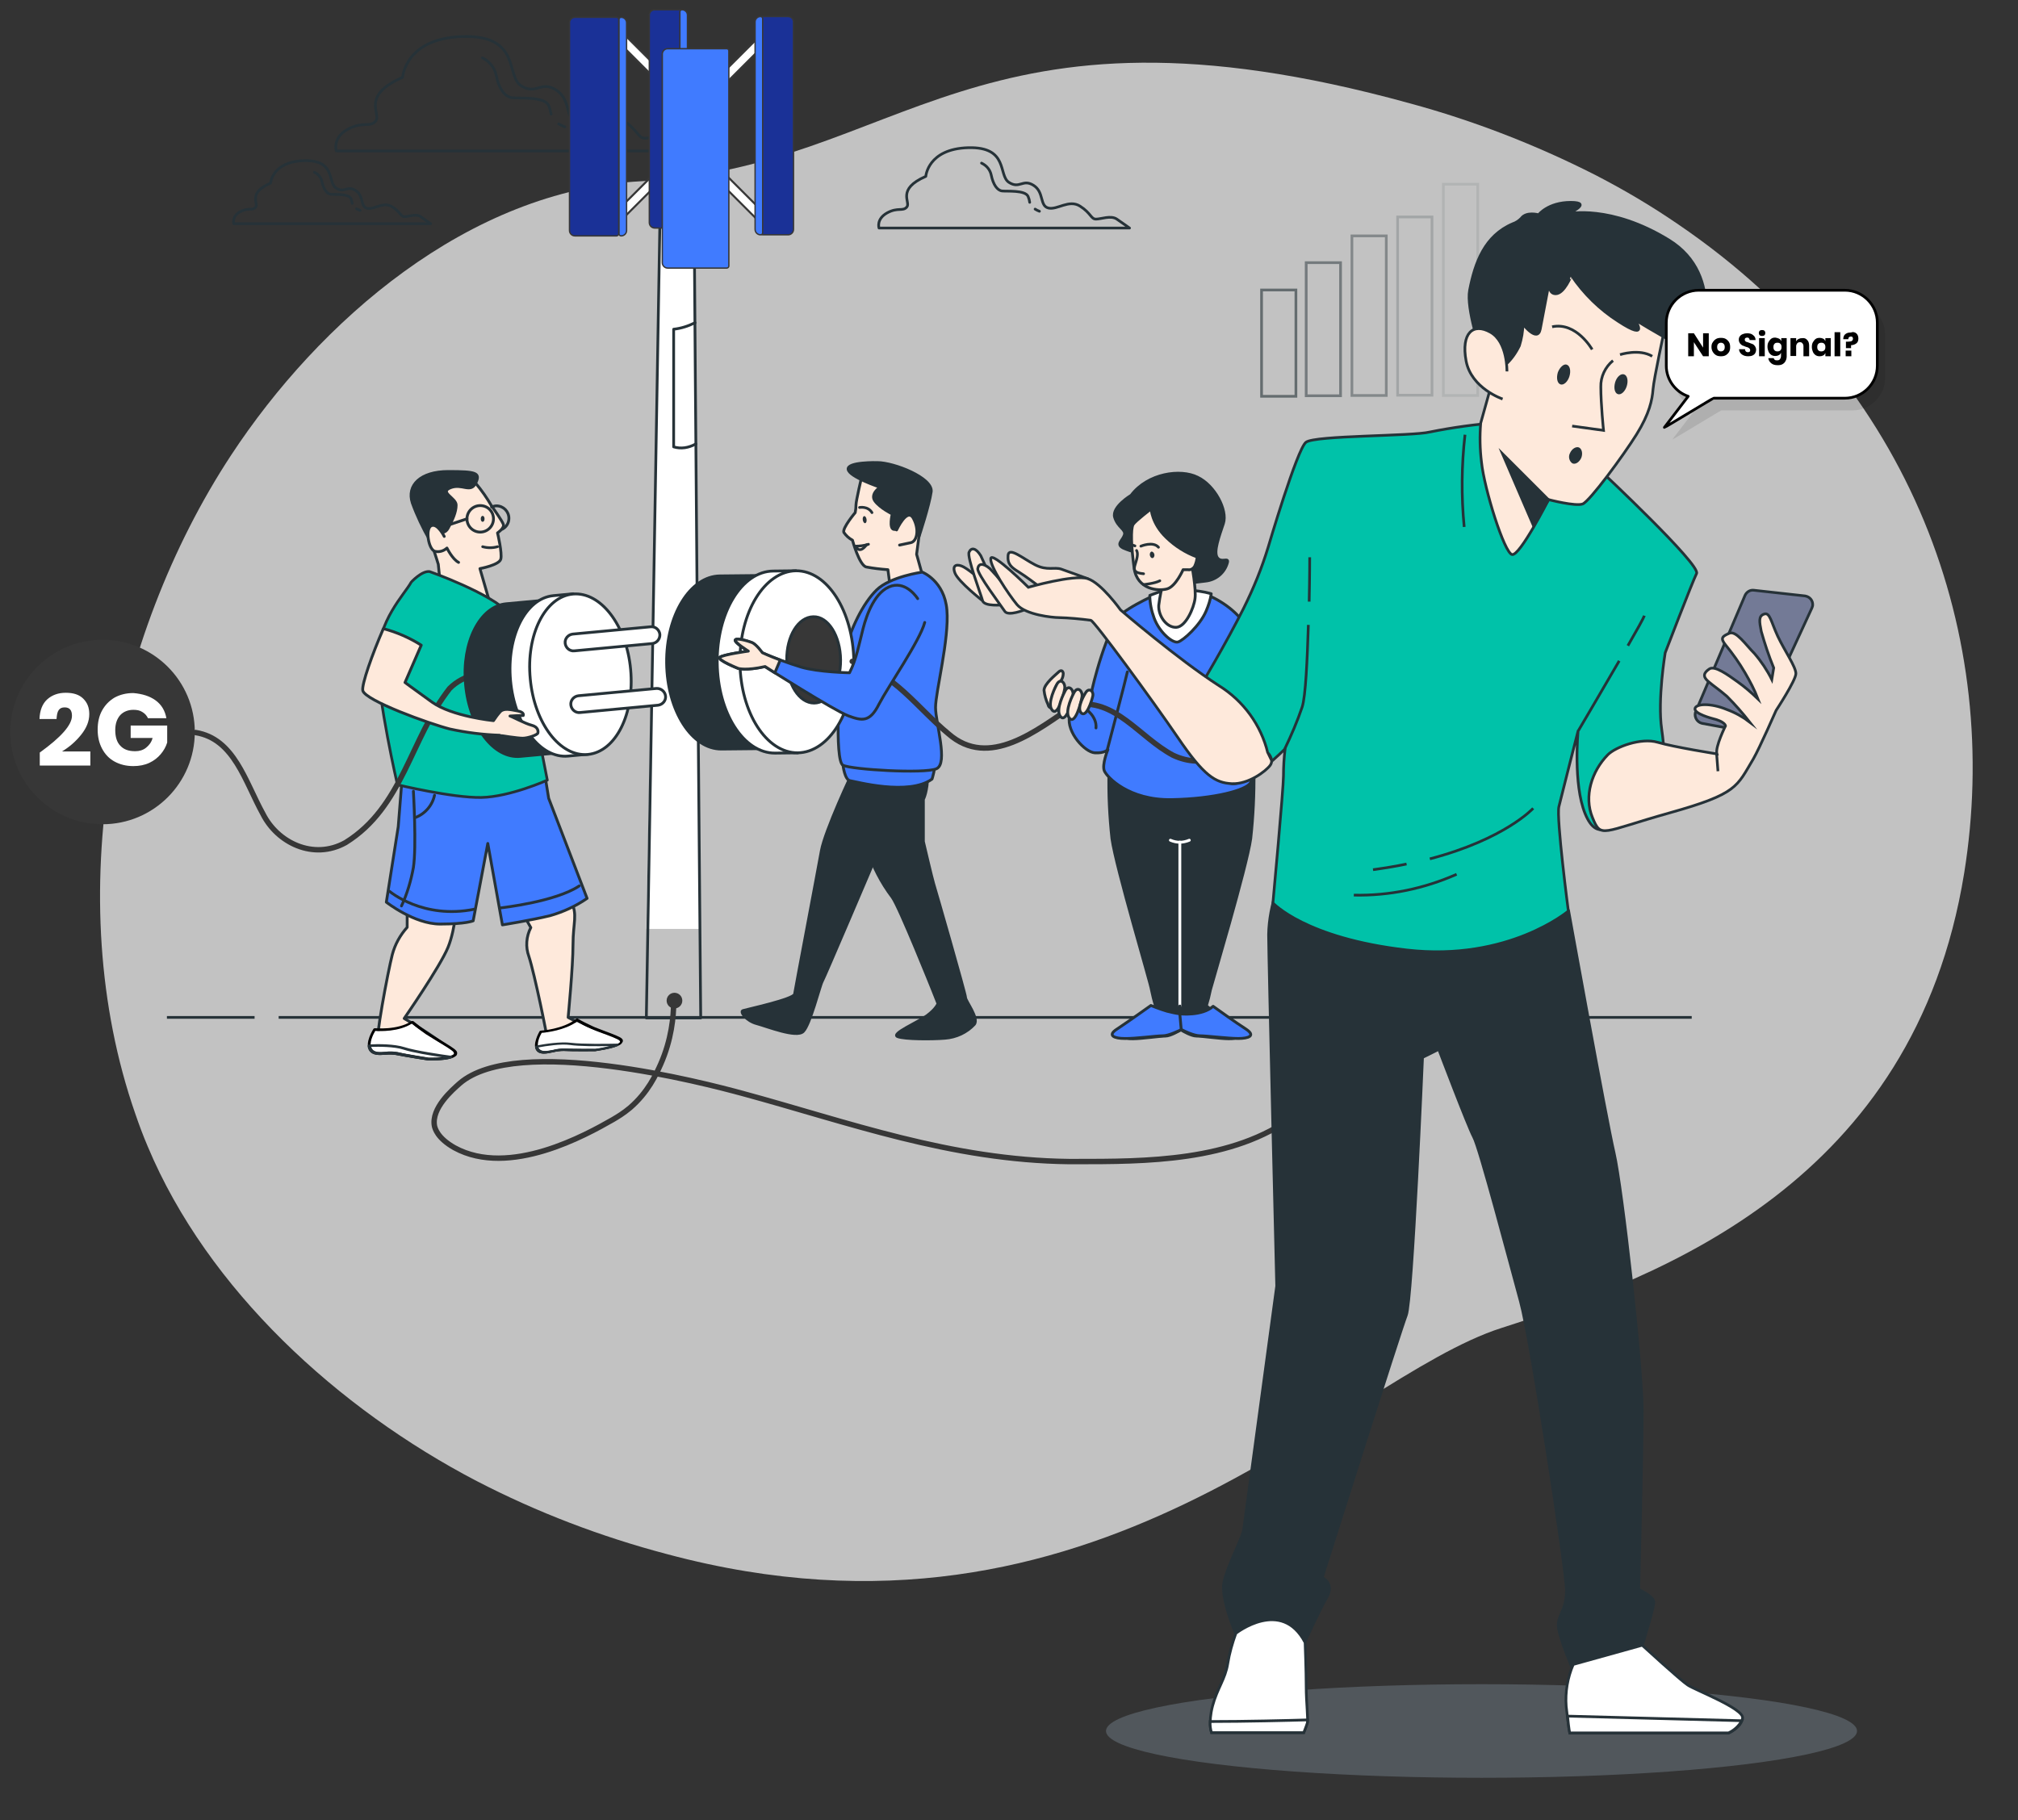<?xml version="1.0" encoding="utf-8"?>
<!-- Generator: Adobe Illustrator 27.7.0, SVG Export Plug-In . SVG Version: 6.00 Build 0)  -->
<svg version="1.1" id="Layer_1" xmlns="http://www.w3.org/2000/svg" xmlns:xlink="http://www.w3.org/1999/xlink" x="0px" y="0px"
	 width="745.9px" height="672.9px" viewBox="0 0 745.9 672.9" style="enable-background:new 0 0 745.9 672.9;" xml:space="preserve"
	>
<rect x="0" y="0" width="745.9" height="672.9" fill="#333333" stroke="none"/>
<style type="text/css">
	.st0{opacity:0.7;fill:#FFFFFF;enable-background:new    ;}
	.st1{fill:none;stroke:#263238;stroke-miterlimit:10;}
	.st2{opacity:0.25;fill:#ADC5DB;}
	.st3{fill:none;stroke:#263238;stroke-linecap:round;stroke-linejoin:round;}
	.st4{fill:none;}
	.st5{fill:#FFFFFF;}
	.st6{fill:none;stroke:#263238;stroke-width:1.021;stroke-linecap:round;stroke-linejoin:round;}
	.st7{fill:#263238;}
	.st8{fill:#FEE9DB;stroke:#263238;stroke-width:1.047;stroke-linecap:round;stroke-linejoin:round;}
	.st9{fill:#263238;stroke:#263238;stroke-width:1.047;stroke-linecap:round;stroke-linejoin:round;}
	.st10{fill:none;stroke:#263238;stroke-width:1.047;stroke-linecap:round;stroke-linejoin:round;}
	.st11{fill:#407BFF;stroke:#263238;stroke-width:1.047;stroke-linecap:round;stroke-linejoin:round;}
	.st12{fill:#00C2A9;stroke:#263238;stroke-linecap:round;stroke-linejoin:round;}
	.st13{fill:none;stroke:#373737;stroke-width:2;stroke-linecap:round;stroke-linejoin:round;}
	.st14{fill:#FFFFFF;stroke:#263238;stroke-width:1.047;stroke-linecap:round;stroke-linejoin:round;}
	.st15{fill:#373737;enable-background:new    ;}
	.st16{fill:#373737;stroke:#263238;stroke-width:1.047;stroke-linecap:round;stroke-linejoin:round;}
	.st17{fill:none;stroke:#FFFFFF;stroke-width:1.047;stroke-linecap:round;stroke-linejoin:round;}
	.st18{fill:#FEE9DB;stroke:#263238;stroke-linecap:round;stroke-linejoin:round;}
	.st19{fill:#FFFFFF;stroke:#373737;stroke-width:0.75;stroke-miterlimit:10;}
	.st20{fill:#1A3197;stroke:#373737;stroke-width:0.5;stroke-miterlimit:10;}
	.st21{fill:#407BFF;stroke:#373737;stroke-width:0.5;stroke-miterlimit:10;}
	.st22{fill:#373737;}
	.st23{opacity:0.1;}
	.st24{opacity:0.5;fill:none;stroke:#263238;stroke-miterlimit:10;}
	.st25{opacity:0.4;fill:none;stroke:#263238;stroke-miterlimit:10;}
	.st26{opacity:0.2;fill:none;stroke:#263238;stroke-miterlimit:10;}
	.st27{opacity:0.1;fill:none;stroke:#263238;stroke-miterlimit:10;}
	.st28{opacity:0.6;fill:none;stroke:#263238;stroke-miterlimit:10;}
	.st29{fill:#263238;stroke:#263238;stroke-miterlimit:10;}
	.st30{fill:#FFFFFF;stroke:#263238;stroke-miterlimit:10;}
	.st31{fill:#FEE9DB;stroke:#263238;stroke-miterlimit:10;}
	.st32{fill:#737A96;stroke:#263238;stroke-miterlimit:10;}
	.st33{fill:#FFFFFF;stroke:#000000;stroke-linecap:round;stroke-linejoin:round;stroke-miterlimit:10;}
</style>
<path id="XMLID_00000144329915692051064300000009649987572610654627_" class="st0" d="M85.4,168.3C117.8,119,173,70.3,237,67
	c96.6-5,122.5-73.4,284.1-28.8c23.6,6.4,46.5,15.3,68.4,26.4c10.7,5.5,21,11.6,30.9,18.4c87.3,59.5,119.6,153,105.6,239.8
	c-18.5,114.1-111.4,149-171,168.1s-149.4,126.3-308.5,83.6c-24.3-6.4-47.9-15.4-70.3-27C125,520.8,76.8,476.8,54.6,423.8
	c-1.7-4-3.2-8-4.6-12.1C22.2,331.8,41.2,235.6,85.4,168.3z"/>
<g id="freepik--Floor--inject-234">
	<line class="st1" x1="103" y1="376.1" x2="625.3" y2="376.1"/>
	<line class="st1" x1="61.7" y1="376.1" x2="94.1" y2="376.1"/>
</g>
<ellipse class="st2" cx="547.6" cy="639.9" rx="138.8" ry="17.3"/>
<g id="freepik--Clouds--inject-155">
	<path class="st3" d="M124.3,55.8h131.9c0,0-3.6-2.6-6.8-4.7s-8.4,0-11,0s-2.6-3.1-8.3-6.8c-5.7-3.7-12,2.1-16.7,1s-2.1-8.3-7.8-12
		s-7.3,2-13-1.6s0-18.7-21.4-18.2s-22.4,15.1-22.4,15.1c-15.6,6.8-7.8,13.5-9.9,16.1s-4.7,0-10.4,3.1S124.3,55.8,124.3,55.8z"/>
	<path class="st3" d="M208.8,46.9c-0.8-0.3-1.6-0.7-2.3-1.1"/>
	<path class="st3" d="M203.7,42.2c-0.2-1.1-0.5-2.2-0.9-3.2c-1.6-3.5-11.1-2.5-13.7-2.9s-4.8-3.5-5.7-8.3c-0.6-2.8-2.5-5.2-5.1-6.4"
		/>
	<path class="st3" d="M86.4,82.7h72.8c0,0-2.1-1.4-3.7-2.6s-4.6,0-6,0s-1.4-1.7-4.6-3.7s-6.6,1.2-9.2,0.6s-1.1-4.6-4.3-6.6
		s-4,1.2-7.2-0.9s0-10.4-11.8-10.1S100,67.7,100,67.7c-8.6,3.7-4.3,7.5-5.5,8.9s-2.6,0-5.8,1.7C85.6,80.1,86.4,82.7,86.4,82.7z"/>
	<path class="st3" d="M133.1,77.8c-0.4-0.2-0.9-0.4-1.3-0.6"/>
	<path class="st3" d="M130.2,75.2c-0.1-0.6-0.3-1.2-0.5-1.8c-0.9-1.9-6.1-1.4-7.5-1.6s-2.6-1.9-3.2-4.6c-0.3-1.6-1.4-2.9-2.8-3.5"/>
	<path class="st3" d="M324.9,84.3h92.6c0,0-2.5-1.8-4.7-3.3c-2.2-1.5-5.8,0-7.7,0c-1.9,0-1.8-2.2-5.9-4.8s-8.4,1.5-11.7,0.7
		s-1.5-5.9-5.5-8.4s-5.1,1.5-9.1-1.1s0-13.2-15-12.8c-15,0.4-15.7,10.6-15.7,10.6c-11,4.8-5.5,9.5-7,11.3c-1.5,1.8-3.3,0-7.3,2.2
		C323.8,81,324.9,84.3,324.9,84.3z"/>
	<path class="st3" d="M384.2,78.1c-0.6-0.2-1.1-0.5-1.6-0.8"/>
	<path class="st3" d="M380.6,74.8c-0.1-0.8-0.3-1.5-0.6-2.2c-1.1-2.4-7.8-1.8-9.6-2s-3.3-2.4-4-5.8c-0.4-2-1.7-3.6-3.6-4.5"/>
</g>
<g id="freepik--wind-turbine-1--inject-2">
	<polygon class="st4" points="250.7,85.6 252.8,79.7 250.7,85.2 	"/>
	<polygon class="st5" points="243.9,82.9 242.7,145.2 240.9,242 238.9,343.4 259,343.4 256.4,51.2 	"/>
	<path class="st4" d="M250.6,62.1c0,0,0.6-1.6,1.5-4c0,0-0.6,1.5-1.5,3.7V62.1z"/>
	<path class="st4" d="M252.2,58.2c1.8-4.6,3.4-9.5,5-14.7l-0.2-1.9l-0.1-1.2h-5.2h-0.9V62C251.6,59.7,252.2,58.2,252.2,58.2z"/>
	<path class="st5" d="M256.4,48V26.6l-11.2-2.1l-0.9,45.3c0,0-0.4,0.7-1.2,2c1.8-2.9,4.2-6.4,6-9.2C251.6,59.1,254.6,52.2,256.4,48z
		"/>
	<polygon class="st4" points="256.8,40.5 251.6,40.4 250.6,40.4 250.6,40.5 256.9,41.7 	"/>
	<path class="st4" d="M252.2,58.2c1.8-4.6,3.4-9.5,5-14.7l-0.2-1.9l-6.3-1.2v21.6C250.7,62.1,251.3,60.6,252.2,58.2z"/>
	<line class="st6" x1="244.8" y1="55.6" x2="245.4" y2="25.3"/>
	<path class="st6" d="M256.4,51.2c0.5,90.8,2.6,325.1,2.6,325.1h-20.1l5-293.4"/>
	<path class="st6" d="M256.9,119.3c-2.6,1.3-5.2,2.1-7.9,2.4v43.5c2.7,0.8,5.5,0.4,8.2-1.1"/>
	<path class="st7" d="M256.7,34.3c-0.6,1.4-1.2,2.9-1.7,4.1c-3.8-2.3-7.2-7.3-9.7-14.2l11.4,2.2L256.7,34.3z"/>
</g>
<path class="st8" d="M150.5,335.3v7.5c-2.6,2.9-4.5,6.3-5.5,10.1c-1.6,6.2-6.6,32.6-5.3,33.3c1.3,0.7,13.8,3.5,17.8,2.9
	c4.6-0.7,8.4-0.5,6.2-3s-14.3-9.6-14.3-9.6s13.3-19.2,16.2-26.3c2.9-7.1,3.4-18,3.4-18l-17.8-0.7L150.5,335.3z"/>
<path class="st8" d="M194.1,339.2l2.1,3.7c-1.7,3.3-2,7.2-0.7,10.7c2.1,6.4,6.9,29.9,6.9,31.3c0,1.4,3-0.9,5.3-0.9
	c2.3,0,8.8-0.4,9.8-0.4s6.9-0.3,3.5-1.8c-3.4-1.6-11-5.7-11-5.7s1.8-18.7,1.8-26.9s1.8-11-0.7-16c-2.5-5-18.3,2.3-18.3,2.3
	L194.1,339.2z"/>
<path class="st8" d="M181.8,187.2c-1.8-3.1-3.8-6-6.1-8.7c-3.1-3.5-13-3.3-17.3,1.3c-4.3,4.7-3,13-1.3,15.4
	c1.6,2.4,4.9,13.4,4.9,13.4l0.8,7.9l18.3,6.5l-3.7-12.8c0,0,7.1-1.3,7.7-3.5s-1.2-9.7-1.2-9.7s2.4-1.6,2.2-3
	C185.8,192.7,181.8,187.2,181.8,187.2z"/>
<path class="st9" d="M160.8,195.7c0,0,3.1,2.7,4.8-0.4s3-6,3-8.6s-6.4-4.7-2.1-6.4c4.3-1.7,7.4,2.1,9.3-1.7
	c1.9-3.8,0.2-4.3-10.1-4.3c-10.3,0-15.4,5.1-13.3,11.6c1.7,4.7,3.9,9.3,6.4,13.7L160.8,195.7z"/>
<path class="st10" d="M182.4,191.8c0,2.7-2.2,4.9-4.9,4.9s-4.9-2.2-4.9-4.9c0-2.7,2.2-4.9,4.9-4.9S182.4,189,182.4,191.8
	L182.4,191.8z"/>
<path class="st10" d="M181.7,187.4c0.6-0.2,1.2-0.4,1.8-0.4c2.6,0,4.6,2.1,4.6,4.6c0,1.7-0.9,3.2-2.4,4"/>
<line class="st10" x1="172.6" y1="191.8" x2="160.8" y2="195.7"/>
<path class="st8" d="M164.2,198.3c0,0-2.4-4.9-4.7-4c-2.4,0.9-1.2,8.7,1.2,9.5c1.6,0.4,3.3-0.1,4.5-1.2c0,0,2,4.1,4.3,5.3"/>
<path class="st11" d="M148.7,286.7l-1.5,18.9l-4.4,27.9c0,0,10.3,8.1,19.9,8.1s12.2-1.2,12.2-1.2l5.4-28.6l5.4,30.1
	c0,0,10.6-1.7,17.6-3.4c4.9-1.4,9.5-3.5,13.7-6.4l-14.2-37l-3.1-19.1c0,0-15.9,1.5-25.5,2c-9.6,0.5-22.3-2-22.3-2L148.7,286.7z"/>
<path class="st12" d="M158.8,211.3c0,0,22.5,7.9,29.5,15.5c3.8,4.2,8.2,33.3,9.7,40.4c1.6,7.1,4.3,21.2,4.3,21.2s-13.8,6.2-24.4,6.4
	c-10.6,0.2-31-4.7-31-4.7s-7.3-31.5-7.3-46.1s9.9-24.2,12.4-28.8C151.9,215.3,155.9,210.9,158.8,211.3z"/>
<path class="st10" d="M152.8,292.5c0,0,1.2,20.6,0,28.2c-0.9,4.9-2.3,9.7-4.4,14.2"/>
<path class="st10" d="M153.3,302.3c3.7-1.3,6.5-4.5,7.3-8.3"/>
<path class="st10" d="M144,329.5c0,0,12.3,10.5,31.4,6.6"/>
<path class="st10" d="M185.2,335.6c0,0,20.1-2.2,28.9-8.1"/>
<path class="st13" d="M187.6,248.4c-8.2-0.5-16.1,0.8-21.4,6.1c-14.6,18.6-17.2,43.8-38.5,57c-11.9,6.6-25.2,0-30.5-10.6
	c-6.6-11.9-10.6-27.8-24.9-30.1"/>
<path class="st9" d="M217.9,248.9c-1.1-11.6-6.6-21.1-13.3-24.9l-0.2-2.4l-17.3,1.6c-9.7,0.9-16.5,14.3-15,29.9
	c1.4,15.6,10.5,27.5,20.3,26.5l17.3-1.6l-0.2-2.4C215.2,270.8,218.9,260.5,217.9,248.9z"/>
<path class="st14" d="M225.7,248.2c-1.1-12.2-6.6-22.2-13.6-26.2l-0.2-2.5l-7.4,0.7c-10.2,1-17.3,15-15.8,31.4
	c1.5,16.4,11.1,28.9,21.3,27.9l7.4-0.7l-0.2-2.5C223.2,271.2,226.8,260.3,225.7,248.2z"/>
<path class="st14" d="M233.1,247.5c1.5,16.4-5.5,30.4-15.8,31.4c-10.3,1-19.8-11.6-21.3-27.9c-1.6-16.4,5.5-30.5,15.8-31.4
	C222,218.7,231.6,231.1,233.1,247.5z"/>
<path class="st14" d="M241.1,237.9l-28.8,2.7c-1.7,0.2-3.2-1.1-3.4-2.8c0,0,0,0,0,0l0,0c-0.2-1.7,1.1-3.2,2.8-3.4c0,0,0,0,0,0
	l28.8-2.7c1.7-0.2,3.2,1.1,3.4,2.8c0,0,0,0,0,0l0,0C244,236.2,242.8,237.7,241.1,237.9C241.1,237.9,241.1,237.9,241.1,237.9z"/>
<path class="st14" d="M243.2,260.7l-28.8,2.7c-1.7,0.2-3.2-1.1-3.4-2.8c0,0,0,0,0,0l0,0c-0.2-1.7,1.1-3.2,2.8-3.4c0,0,0,0,0,0
	l28.8-2.7c1.7-0.1,3.2,1.1,3.4,2.8l0,0C246.2,259,244.9,260.5,243.2,260.7C243.2,260.7,243.2,260.7,243.2,260.7z"/>
<path class="st8" d="M193.2,272.9c1.9,0,5.4-1.2,5.6-1.9c0.2-0.7,0.1-2.3-2.3-2.9c-2.4-0.6-7.4-3.3-8-3.4c1.6-0.1,3.3-0.2,4.9-0.2
	c0,0,0.6-1.2-2.1-1.7c-2.7-0.5-5.1-1.1-6.4,0.3c-0.9,1-1.8,2.2-2.5,3.3c0,0-15.3-1.5-22.8-6.9c-7.5-5.4-9.9-7.2-9.9-7.2l6-13.8
	c-4.3-2.7-9-4.8-14-6.1c-4.1,9.4-8.1,20.7-7.6,22.9c0.9,3.7,24.7,12.3,32.2,14.2c6,1.3,12.2,2.1,18.4,2.3
	C184.8,271.9,191.3,272.9,193.2,272.9z"/>
<ellipse class="st7" cx="178.4" cy="191.8" rx="0.7" ry="1.1"/>
<path class="st3" d="M183.9,202.1c-1.8,0.5-3.7,0.5-5.5,0"/>
<circle class="st15" cx="37.9" cy="270.6" r="34.1"/>
<g>
	<path class="st5" d="M26.6,264.6c0-2.1-0.9-3.1-2.7-3.1c-1,0-1.7,0.3-2.2,1s-0.7,1.8-0.8,3.3h-6.3c0.1-3.2,1.1-5.7,2.9-7.3
		s4.1-2.4,6.8-2.4c2.9,0,5,0.7,6.5,2.2c1.5,1.5,2.2,3.3,2.2,5.7c0,2.6-1,5.1-3,7.6c-2,2.5-4.3,4.5-7.1,6.2h10.5v5.2H14.7v-4.8
		C22.6,272.5,26.6,268,26.6,264.6z"/>
	<path class="st5" d="M57.5,258.9c2.2,1.6,3.5,3.8,4,6.6h-6.8c-0.5-1-1.1-1.7-2.1-2.3c-0.9-0.6-2-0.8-3.3-0.8c-2,0-3.7,0.7-4.9,2
		c-1.2,1.4-1.8,3.2-1.8,5.5c0,2.5,0.6,4.5,1.9,5.8c1.3,1.4,3.1,2,5.5,2c1.5,0,2.9-0.4,4-1.3s2-2,2.4-3.6h-8.1v-4.6h13.5v6.3
		c-0.5,1.6-1.3,3-2.4,4.3c-1.1,1.3-2.5,2.4-4.2,3.2c-1.7,0.8-3.7,1.2-5.9,1.2c-2.7,0-5-0.6-7-1.7c-2-1.1-3.5-2.7-4.6-4.8
		s-1.6-4.4-1.6-7c0-2.6,0.5-5,1.6-7c1.1-2,2.6-3.6,4.6-4.8c2-1.1,4.3-1.7,7-1.7C52.6,256.5,55.3,257.3,57.5,258.9z"/>
</g>
<g id="freepik--Characters--inject-61">
	<path class="st8" d="M318.6,175.8c0,0-2.2,9.3-2.2,10.8c0,1-0.1,1.9-0.3,2.9c0,0-4.8,5.7-4.2,7.3c0.8,1.2,1.9,2.2,3.2,2.9
		c0,0,2.5,9.3,5.1,9.9c2.6,0.5,5.3,0.8,8,1l1,7.7l12.8-1.9l-3.2-11.5l1.3-9.9c0,0,2.2-4.1,0-10.8c-2.2-6.7-7-7-10.2-7
		C326,176.8,322.3,176.4,318.6,175.8z"/>
	<path class="st9" d="M324.3,171c0,0-11.2-0.3-10.8,2.5s11.8,6.6,11.8,6.6s-3.8,2.5-1.9,5.1c1.9,2.6,6.4,4.8,6.4,4.8
		s-1.3,5.4,0.6,5.7s3.2-2.6,3.5-3.5s3.8-0.6,4.8,1.9c0.5,1.3,0.9,2.7,1,4.2c0,0,3.8-11.5,4.5-16.6C344.7,176.6,330.4,171,324.3,171z
		"/>
	<path class="st8" d="M331.4,195.9c0,0,3.9-8.5,6.2-4.3c2.3,4.2,1.3,8.5-0.9,9c-2.3,0.5-4.2,0.9-4.2,0.9"/>
	<path class="st9" d="M315.7,284.5c-0.6,0.7-10.8,22.7-12.1,30c-1.3,7.3-9.6,51-9.9,53c-0.3,1.9-17.9,5.7-19.1,6.1s1.3,3.8,5.1,4.8
		c3.8,1,14.7,5.4,17.2,2.9c2.6-2.6,6.1-16.9,7-18.5s18.9-43.9,18.9-43.9s9.2-20.3,11.1-22.2s-2.3-10.4-3.9-13
		S320.2,279.4,315.7,284.5z"/>
	<path class="st9" d="M313.8,284.8c0,0,4.5,21.4,6.7,29c2.1,6.4,5.2,12.5,9.3,17.9c2.6,3.5,15,34.5,15,34.5l1.9,4.8
		c0,0-0.6,1.9-4.1,4.5c-3.5,2.5-13.4,6.7-10.8,7.7c2.6,1,12.8,1,17.5,0.6c4.1-0.3,8-2.1,10.8-5.1c1.9-2.2-3.2-8.6-3.2-9.9
		c0-1.3-11.2-40.2-11.8-42.1c-0.6-1.9-3.8-15.6-3.8-15.6v-15.6c0,0,1.6-2.9,1.6-9.3s-4.8-7.7-4.8-7.7l-26.2,2.6L313.8,284.8z"/>
	<path class="st11" d="M311.6,282.9c0,0,0.6,5.4,2.6,5.7s21.7,5.7,30.3-0.6c0,0,1.6-4.8,0.6-6.1s-3.2-0.6-14.7-0.6
		S311.6,281.3,311.6,282.9z"/>
	<path class="st11" d="M340.9,211.5c0,0-11.8,1.6-16.9,6.6s-9.6,14.4-11.8,23c-2.2,8.6-3.8,40.2-0.6,41.8s30,3.2,34.5,1.3
		c4.5-1.9-0.3-16.9-0.3-22.7c0-5.7,5.1-25.2,4.2-36S340.9,211.5,340.9,211.5z"/>
	<path class="st9" d="M298.3,244.6c-0.1-13.1-5.5-24.3-12.6-29.2v-2.7l-19.6,0.2c-11,0.1-19.9,14.6-19.7,32.2s9.3,31.9,20.3,31.8
		l19.6-0.2v-2.7C293.3,269.1,298.4,257.8,298.3,244.6z"/>
	<path class="st14" d="M307.1,244.5c-0.1-13.8-5.5-25.6-12.9-30.7V211l-8.4,0.1c-11.6,0.1-20.9,15.3-20.7,33.9
		c0.2,18.6,9.8,33.5,21.4,33.4l8.4-0.1v-2.8C302.2,270.2,307.3,258.3,307.1,244.5z"/>
	<path class="st14" d="M315.6,244.4c0.2,18.6-9.1,33.7-20.7,33.9c-11.6,0.1-21.2-14.8-21.4-33.4s9.1-33.7,20.7-33.9
		C305.8,210.9,315.3,225.9,315.6,244.4z"/>
	<path class="st16" d="M310.7,243.9c0.1,8.8-4.3,16-9.8,16s-10-7-10.1-15.9c-0.1-8.9,4.3-15.9,9.8-16
		C306.1,227.8,310.6,235.1,310.7,243.9z"/>
	<path class="st9" d="M462.3,310c0.9-8.2,1.3-16.4,1.2-24.7c-3.6,2-24.9,2.7-26.8,2.8c-1.9,0.1-23.2-0.8-26.8-2.8
		c-0.2,8.2,0.2,16.5,1.1,24.7c1.5,10.8,14.4,53.8,14.6,55.9c0.4,2,0.9,4,1.5,5.9c0,0-7.3,6.2-10.6,8.7c-3.2,2.4-0.9,3.5,2.3,3.5
		c3.2,0,10-1,12-1c1.8,0,5-1.9,5.7-2.3c0.7,0.5,3.9,2.3,5.7,2.3c2.1,0,8.8,1,12,1c3.2,0,5.6-1,2.3-3.5c-3.2-2.4-10.6-8.7-10.6-8.7
		c0.6-1.9,1.1-3.9,1.5-5.9C447.9,363.8,460.8,320.7,462.3,310z"/>
	<path class="st11" d="M431.9,217.8c0,0-11.1,4.4-16.9,8.8c-5.7,4.4-11.5,28.2-11.5,29.2c-0.3,1.7-0.8,3.3-1.3,4.9
		c0,0-5.8-1.6-6.9,4.2s5.7,13.2,9.4,13.4c3.6,0.2,4.8-1.2,4.8-1.2s-2.3,5.6-1.3,7.9s9,10.9,24.9,10.6c15.9-0.3,27.5-3.5,29.1-6.2
		c1.7-2.8,1.9-8.6,1.9-8.6s5.9-1.9,8-6.5c2.1-4.6,1.7-9.5,0.6-14.3c-1.2-4.9-7.1-19-11.1-26.8c-4-7.9-12.5-12.3-16.5-13.7
		C441.1,218,434.6,217.8,431.9,217.8z"/>
	<path class="st14" d="M435.5,237.3c1.9-0.6,8-6,10.3-11.4c0.9-2.1,1.6-4.2,1.9-6.4l-0.3-0.1c-4.9-1.4-12.7-1.6-15.9-1.6
		c0,0-2.8,0.9-6.5,2.3c0,2.9,0.6,5.7,1.6,8.4C428.6,233.9,433.6,238,435.5,237.3z"/>
	<path class="st10" d="M452.5,248.1c0,0,5.6,29.6,11.9,32.7"/>
	<path class="st10" d="M409.3,277.1c0,0,6.9-26.2,7.4-28.7"/>
	<path class="st10" d="M466.5,261.5c0,0-3.8,0.9-3.8,3.6"/>
	<path class="st10" d="M401.2,262c0,0,4.3,2.8,3.9,7.1"/>
	<path class="st11" d="M429.9,382.9c2.1,0,5.9-1.9,6.8-2.3c0.9,0.5,4.6,2.3,6.8,2.3c2.4,0,10.4,1,14.2,1c3.8,0,6.6-1,2.8-3.5
		c-3.3-2.1-10.3-7.1-12.1-8.4c-4.1,3.7-12.2,2.8-12.2,2.8c-1.6-0.2-3.3-0.6-4.9-1c-2.4-0.7-5.9-2.1-5.9-2.1s-8.7,6.2-12.5,8.7
		c-3.8,2.4-1,3.5,2.8,3.5C419.5,384,427.4,382.9,429.9,382.9z"/>
	<line class="st17" x1="436.1" y1="371.9" x2="436.1" y2="311.3"/>
	<polyline class="st10" points="436.6,380.5 436.1,374.9 436.1,371.9 	"/>
	<path class="st17" d="M432.6,310.6c2.3,1,4.6,1,7,0"/>
	<path class="st9" d="M418.1,183.1c0,0-7.2,4.3-6.1,8.1s4.3,4.5,3.6,6.6s-3.2,3.4-0.4,4.8c1.6,0.7,3.3,1.3,5.1,1.6
		c0,0,2.7,9.2,7.2,10.8c4.6,1.6,12.5,0.5,18.1-0.2c3.9-0.4,7.1-3.1,8.1-6.9c0.5-2-2.3,0.4-3.8-1.8c-1.4-2.2,0.7-7.8,2.3-12.6
		c1.6-4.9-3.2-14.1-9.6-17.1C436.4,173.3,424.3,174.9,418.1,183.1z"/>
	<path class="st8" d="M430.2,214.5c-0.9,3-1.5,6.1-1.9,9.3c-0.2,4,3,8.3,6.5,8.1c3.5-0.2,6.5-7.2,6.9-10.6
		c0.5-3.4-1.2-12.7-1.2-12.7s-5.3,0.2-7.4,2.1C432,211.7,431,213,430.2,214.5z"/>
	<path class="st8" d="M425.5,188.1c0,0,0.2,5.4,5.6,10.6c3.3,3.2,7.1,5.6,11.4,7.2c-0.1,1.2-0.4,2.3-0.9,3.4
		c-0.5,0.9-1.5,1.5-2.5,1.3h-1.8c0,0-2.7,6.2-5.9,7.1s-11.1,0.3-12.2-7.7s-1.3-14.4-0.4-16.1C419.7,192.5,425.5,188.1,425.5,188.1z"
		/>
	<path class="st14" d="M482.3,258c0.8-1.7,1.3-3.5,1.5-5.3c0-2.4-4.5-5.9-5.3-6.7c-0.8-0.9-1.6-0.8-1.8,0.4c0,1.4,0.6,2.7,1.6,3.6
		c0.7,0.5,1.2,1.3,1.4,2.1c0.1,0.6-1.5,3.5-0.7,5.4C479.6,259.4,481.8,260,482.3,258z"/>
	<path class="st13" d="M315,244.5c15.4,4.1,24.2,17.4,35.5,26.7c15.1,13.3,32.8-1.3,46.6-10.6c15.1-2.7,23.9,11.9,36.5,18.6
		c11.3,5.3,21.4,0,30.2-8c7.6-8,15.1-18.6,26.5-17.2c1.9,0.2,3.5,0.9,4.8,1.8c0,0,2.8,1.9,4.5,6c27.9,68,3,118.2,3,118.2
		c-5.6,11.3-11.5,23.1-24.2,32.5c-22.8,17-55.1,16.9-81.1,16.9c-0.3,0-1.1,0-2.1,0c-43.9-0.5-81.7-14.6-120.8-25.2
		c-13.6-3.7-83.3-22-104.5-3.7c-2.7,2.4-10.6,9.2-9.3,15.8c0.2,0.8,1,4.4,7.4,8c20.3,11.1,48.7-4.8,58.5-10.4c1.7-1,3.9-2.3,6.4-4.4
		c6.6-5.7,9.6-12.3,11.3-16.1c4-9.1,4.8-17.6,4.8-23"/>
	<path class="st11" d="M339.2,221.3c0,0-3.9-6.3-9.6-4.7c-6.1,1.8-9.2,10.4-10.6,15.8c-1.4,5.4-2.4,11.2-5,16.3
		c0,0-11.5-0.2-17.9-2.1c-4.9-1.5-9.7-3.3-14.4-5.3c0,0-2.3-3.2-3.9-3.8s-5.8-1.8-6.1-0.9c-0.3,1,4.8,4.1,4.8,4.1s-9.5,1.3-10.5,2.3
		s6.8,4.1,6.8,4.1s2.9,0.9,9.9-0.7c0,0,25.7,16.3,30.8,18.2c5.1,1.9,8,2.5,11.4-4.3c3.5-6.7,15.1-23.4,16.9-30.2"/>
	<path class="st8" d="M288.4,244c-3.8-1.4-6.6-2.7-6.6-2.7s-2.3-3.2-3.9-3.8s-5.8-1.8-6.1-0.9s4.8,4.1,4.8,4.1s-9.5,1.3-10.5,2.3
		c-1,1,6.8,4.1,6.8,4.1s2.9,0.9,9.9-0.7l3.6,2.3L288.4,244z"/>
	<path class="st8" d="M387.4,260.5c-0.8-1.7-1.3-3.5-1.5-5.3c0-2.4,4.5-5.9,5.3-6.7s1.6-0.8,1.8,0.4c0,1.4-0.6,2.7-1.6,3.6
		c-0.7,0.5-1.2,1.3-1.4,2.1c-0.1,0.6,1.5,3.5,0.7,5.4C390,261.9,387.8,262.4,387.4,260.5z"/>
	<path class="st8" d="M390.5,253.2c0,0-3.7,6.8-1.6,9.3c2.1,2.5,4.2-5.5,4.6-7.7C394,252.5,391.9,250.3,390.5,253.2z"/>
	<path class="st8" d="M393.6,255.6c0,0-3.7,6.8-1.6,9.3c2.1,2.5,4.2-5.5,4.6-7.7S394.9,252.7,393.6,255.6z"/>
	<path class="st8" d="M396.9,256.2c0,0-3.7,6.8-1.6,9.3c2.1,2.5,4.2-5.5,4.6-7.7C400.4,255.6,398.3,253.3,396.9,256.2z"/>
	<path class="st8" d="M401.2,256.2c0,0-3.4,5.3-1.6,7.3c1.9,2,3.9-4.3,4.3-6.1C404.4,255.6,402.5,253.9,401.2,256.2z"/>
	<path class="st14" d="M479.8,253.4c0,0,3.7,6.8,1.6,9.3c-2.1,2.5-4.2-5.5-4.6-7.7C476.3,252.8,478.4,250.6,479.8,253.4z"/>
	<path class="st14" d="M476.8,255.8c0,0,3.7,6.8,1.6,9.3s-4.2-5.5-4.6-7.7C473.3,255.2,475.4,253,476.8,255.8z"/>
	<path class="st14" d="M473.4,256.5c0,0,3.7,6.8,1.6,9.3c-2.1,2.5-4.2-5.5-4.6-7.7C469.9,255.8,472,253.6,473.4,256.5z"/>
	<path class="st14" d="M469.1,256.5c0,0,3.4,5.4,1.6,7.3c-1.9,1.9-3.9-4.3-4.3-6.1C466,255.9,467.8,254.1,469.1,256.5z"/>
</g>
<g>
	<path class="st3" d="M419.5,201.8c0,0-2.2-1-2.6,0.2"/>
	<path class="st3" d="M421.7,201.9c0,0,4.5-1.9,6.5,0.4"/>
	<path class="st7" d="M426.7,205c0.1,0.7-0.3,1.3-0.7,1.3c-0.5,0.1-0.9-0.5-1-1.1c-0.1-0.7,0.3-1.3,0.7-1.3S426.6,204.4,426.7,205z"
		/>
	<path class="st18" d="M420.1,203.5c0.6,1,0.3,2.7-0.5,5.1c-0.8,2.4-0.1,3.2,3.1,3.5"/>
	<path class="st3" d="M422.7,216.1c0,0,4.1-0.4,6-1.4"/>
	<path class="st3" d="M317.7,187.6c0,0,3.1-0.6,4.6,1.9"/>
	<path class="st7" d="M318.9,192.2c0.1,0.7,0.5,1.3,0.9,1.2s0.6-0.7,0.5-1.4s-0.5-1.3-0.9-1.2S318.8,191.5,318.9,192.2z"/>
	<path class="st3" d="M316.2,201.9c1.6,0,3.2-0.2,4.8-0.7"/>
	<path class="st3" d="M320.3,201.4c0,0-1.3,1.8-2.4,1.8s-1.2-0.9-1.2-0.9"/>
</g>
<rect id="XMLID_00000166653853408469708900000007717852229675350940_" x="227" y="19.8" transform="matrix(0.707 0.707 -0.707 0.707 84.641 -161.362)" class="st19" width="20.3" height="3.5"/>
<rect id="XMLID_00000160154687839579658740000015146359097309840277_" x="227" y="69.8" transform="matrix(-0.707 0.707 -0.707 -0.707 455.31 -45.616)" class="st19" width="20.3" height="3.5"/>
<rect id="XMLID_00000018921913992464371460000016830486298155993766_" x="263.8" y="21" transform="matrix(-0.707 0.707 -0.707 -0.707 483.676 -154.91)" class="st19" width="20.3" height="3.5"/>
<rect id="XMLID_00000026861165030932256220000008986682095486682042_" x="263.8" y="71" transform="matrix(0.707 0.707 -0.707 0.707 131.649 -172.393)" class="st19" width="20.3" height="3.5"/>
<g>
	<path class="st20" d="M227.9,87.2h-15.4c-1.1,0-2-0.9-2-2V8.4c0-1.1,0.9-2,2-2h15.4c0.5,0,0.8,0.4,0.8,0.8v79.1
		C228.7,86.8,228.3,87.2,227.9,87.2z"/>
	<path class="st21" d="M229.6,87.2L229.6,87.2c1.1,0,2-0.9,2-2V8.4c0-1.1-0.9-2-2-2h0c-0.5,0-0.8,0.4-0.8,0.8v79.1
		C228.7,86.8,229.1,87.2,229.6,87.2z"/>
	<path class="st20" d="M251.4,84.3H242c-1.1,0-2-0.9-2-2V5.6c0-1.1,0.9-2,2-2h9.4c0.5,0,0.8,0.4,0.8,0.8v79.1
		C252.2,83.9,251.8,84.3,251.4,84.3z"/>
	<path class="st21" d="M252.1,84.3L252.1,84.3c1.1,0,2-0.9,2-2V5.6c0-1.1-0.9-2-2-2l0,0c-0.5,0-0.8,0.4-0.8,0.8v79.1
		C251.3,83.9,251.7,84.3,252.1,84.3z"/>
	<path class="st21" d="M246.8,99.1h21.8c0.5,0,0.8-0.4,0.8-0.8V18.8c0-0.5-0.4-0.8-0.8-0.8h-21.8c-1.1,0-2,0.9-2,2v77.1
		C244.8,98.2,245.7,99.1,246.8,99.1z"/>
	<path class="st20" d="M281.9,86.8h9.4c1.1,0,2-0.9,2-2V8.1c0-1.1-0.9-2-2-2h-9.4c-0.5,0-0.8,0.4-0.8,0.8V86
		C281.1,86.4,281.5,86.8,281.9,86.8z"/>
	<path class="st21" d="M281.1,86.8L281.1,86.8c-1.1,0-2-0.9-2-2V8.1c0-1.1,0.9-2,2-2l0,0c0.5,0,0.8,0.4,0.8,0.8V86
		C282,86.4,281.6,86.8,281.1,86.8z"/>
</g>
<circle class="st22" cx="249.3" cy="369.9" r="2.9"/>
<path class="st23" d="M684.8,151.7h-48.5l0,0c-0.3,0-17.9,10.8-18.2,10.8l8.8-11.5c-4.7-1.6-8.1-6.1-8.1-11.3v-15.9
	c0-6.6,5.4-12,12-12h54c6.6,0,12,5.4,12,12v15.9C696.8,146.3,691.4,151.7,684.8,151.7z"/>
<g id="freepik--Device--inject-639">
	<rect x="482.8" y="97.1" class="st24" width="12.7" height="49.2"/>
	<rect x="499.7" y="87.2" class="st25" width="12.7" height="59"/>
	<rect x="516.6" y="80.2" class="st26" width="12.7" height="65.9"/>
	<rect x="533.5" y="68.1" class="st27" width="12.7" height="78.1"/>
	<rect x="466.3" y="107.2" class="st28" width="12.7" height="39.3"/>
</g>
<g id="freepik--Character--inject-234">
	<path class="st29" d="M575.5,328.7c0,0-16.8,12.5-47.5,11.2c-19.1-1-38-4.6-56.1-10.8c-1.8,5.3-2.9,10.8-3,16.4
		c0,8.2,3,129.9,3,129.9s-11.8,87-12.2,90s-6,13.4-7.3,19.4s4.3,19,4.3,19s9.4-5.6,15.1-4.3c5.7,1.3,10.4,7.8,10.4,7.8
		s5.2-11.6,8.2-16.8c3-5.2-1.7-7.3-1.7-7.3s28.9-91.4,31.1-97c2.2-5.6,6-95.3,6-95.3l6-3c0,0,10.8,28.5,12.9,32.4
		c2.2,3.9,13.4,46.6,17.3,60.8S579,580.6,579,588s-3.4,9.1-3,13.4c0.4,4.3,5.6,16.4,5.6,16.4l25.4-9.5c0,0,4.3-13.8,4.3-16
		s-5.6-4.7-5.6-4.7s1.3-49.6,1.3-66s-7.4-82.4-10.4-95.4c-3-12.9-16.8-89.5-16.8-89.5L575.5,328.7z"/>
	<path class="st30" d="M581.5,615.3c-2.1,4.9-3,10.2-2.6,15.5c0.9,8.2,1.3,9.9,1.3,9.9h58.7c0,0,4.8-2.1,5.2-5.6
		c0.4-3.5-17.7-10.4-20.3-12.2c-2.6-1.7-16.8-14.7-16.8-14.7L581.5,615.3z"/>
	<path class="st30" d="M580.2,640.6h58.7c2-0.9,3.8-2.5,4.9-4.5l-64.4-1.7C579.9,639.5,580.2,640.6,580.2,640.6z"/>
	<path class="st30" d="M456.8,603.8c-1.3,3.6-2.4,7.4-3,11.2c-0.9,5.7-3.9,9.2-5.6,15.6c-1.7,6.5-0.4,9.9-0.4,9.9h34.1
		c0,0,0.9-2.3,1.3-3.5c0.4-1.2-0.4-7.7-0.4-13.4s-0.4-16.4-0.4-16.4C473.7,590.5,456.8,603.8,456.8,603.8z"/>
	<path class="st30" d="M447.8,640.5h34.1c0,0,0.9-2.2,1.3-3.5c0.1-0.4,0.1-0.8,0.1-1.2c-6.9,0.2-23,0.6-36,0.6
		C447.2,637.8,447.4,639.2,447.8,640.5z"/>
	<path class="st12" d="M554.2,156.2c-8.6,0.6-17.2,1.8-25.7,3.5c-6.4,1.6-42.6,1.2-45.8,3.8c-3.3,2.6-13.9,38.6-13.9,38.6
		c-2.4,7.9-5.5,15.5-9.2,22.9c-6.1,12.2-16.1,29.3-19,33.5c-2.9,4.2,8.3,30.6,14.8,31.2c6.4,0.6,19.6-12.9,19.6-12.9
		c-0.4,3.3-0.6,6.6-0.6,10c0,4.8-3.9,47-3.9,47s11.9,13.1,49.5,17.4s59.7-14.4,59.7-14.4s-4.5-34.4-3.5-38.6c1-4.2,7.1-28,7.1-28
		s-1.9,19.6,2.6,30.6c4.5,10.9,10,4.2,17.1,0.3c4.7-2.8,8.8-6.4,12.2-10.6c0.3-7,0-14-1-20.9c-1.6-11,1.3-28.3,1.3-28.3
		s10-26.1,11.6-29.3c1.6-3.2-35.1-37.6-35.1-37.6C585,163,556.3,156.2,554.2,156.2z"/>
	<path class="st1" d="M484.1,206c0,0,0,7.2-0.2,16.4"/>
	<path class="st1" d="M483.6,231c-0.4,12.8-1,26.5-2.3,30.4c-1.8,5.3-4,10.4-6.4,15.4"/>
	<path class="st1" d="M607.8,227.6c-0.3,0.9-2.8,5.4-6.1,11.1"/>
	<path class="st1" d="M598.5,244.3c-6.9,11.9-15.1,25.8-15.1,25.8"/>
	<path class="st1" d="M541.2,194.8c-1.1-11.3-1-22.8,0.3-34.1"/>
	<path class="st1" d="M507.5,321.5c4.4-0.6,8.6-1.3,12.4-2.1"/>
	<path class="st1" d="M528.5,317.5c27.8-7.3,38.2-18.7,38.2-18.7"/>
	<path class="st1" d="M500.4,330.9c13.1,0.3,26-2.4,38-7.7"/>
	<path class="st31" d="M604.3,105c-10.3-12-25.8-11.6-38.3-6.8c-12.5,4.8-10.3,16.5-10.3,18c0,1.6-3.9,24.1-3.9,24.1l-4.5,16.1
		c-0.4,4.8-0.3,9.7,0.3,14.5c1,9.7,8.4,33.5,11.3,34.1c2.9,0.6,13.5-20.3,13.5-20.3s10,2.6,12.6,1.6c2.6-1,15.1-18,19.9-25.7
		s5.8-12.8,6.1-16.7c0.3-3.9,4.2-21.9,4.2-21.9S614.6,117,604.3,105z"/>
	<path class="st29" d="M575,108.6c-3.2,0-2.2-5.2-2.2-5.2s-2.5,13.2-3.5,18.3s-6.4-1.9-6.4-1.9c0,2.7-0.5,5.4-1.3,8
		c-1.3,2.7-3,5.1-5.2,7.1l-9-4.8c0,0-5.5-16.1-4.2-22.8c2-10.3,5.6-20.2,16-24.6c1.2-0.4,2.2-1.1,3.1-2c1.9-2.6,6.4-1.3,6.4-1.3
		s3.5-4.6,11.9-4.6c8.4,0-1,4.2-1,4.2s15.7-3.5,37.2,9.7c21.5,13.2,11.9,40.6,9.4,41.7c-2.6,1,0,0-6.8-3.5
		c-6.8-3.5-15.1-8.7-15.1-8.7s5.8,8.4-6.1,0.6c-6.9-4.4-12.8-10.2-17.4-17C580.8,101.8,578.2,108.6,575,108.6z"/>
	<path class="st31" d="M555.4,147.5c0,0-11.6-3.9-13.5-14.1c-1.9-10.3,2.6-14.2,9-10.6s6.1,14.5,6.1,14.5"/>
	<polygon class="st29" points="566.6,193.8 555.4,167.8 572.4,184.8 	"/>
	<path class="st7" d="M583.6,165.4c1.1,0.5,1.5,2.2,0.9,3.8c-0.7,1.6-2.1,2.6-3.3,2.1c-1.2-0.8-1.6-2.5-0.9-3.8
		C581,165.9,582.5,165,583.6,165.4z"/>
	<path class="st7" d="M579.1,134.8c1.2,0.4,1.6,2.3,1,4.3c-0.6,2-2.1,3.4-3.3,3c-1.2-0.4-1.6-2.3-1-4.4
		C576.5,135.8,578,134.4,579.1,134.8z"/>
	<path class="st7" d="M600.3,138.4c1.2,0.4,1.6,2.3,1,4.3c-0.6,2-2.1,3.4-3.3,3c-1.2-0.4-1.6-2.3-1-4.4
		C597.6,139.3,599.1,138,600.3,138.4z"/>
	<path class="st1" d="M581.1,157.5l11.6,1.6c0,0-1-9.7-1-16.1c-0.1-3.7,1.6-7.3,4.5-9.7"/>
	<path class="st1" d="M573.7,120.8c9-1.9,14.8,8.4,14.8,8.4"/>
	<path class="st1" d="M610.7,131.7c-4.8-2.9-11.9-0.6-11.9-0.6"/>
	<path class="st31" d="M403.9,217.8l-19.3,1.6l-1.3-3.2c0,0-4.2-3.2-6.8-4.8c-2.6-1.6-4.2-2.8-3.9-6.1c0.3-3.3,5.5,1.2,10,3.5
		s7.1,0.7,9.7,1.6c2.6,0.9,9.7,3.5,9.7,3.5C403.5,214.8,403.9,217.8,403.9,217.8z"/>
	<path class="st31" d="M365.5,216.7c0,0-7-5.9-9.3-7.1c-2.2-1.2-4.5-1-3.2,2.3c1.3,3.2,10.2,10.2,10.2,10.2L365.5,216.7z"/>
	<path class="st31" d="M373,221.7c-1.1-3-5.5-4-5.5-4c-1.4-4.2-3.1-8.3-5-12.3c-1.8-2.9-3.5-3.1-4.3-1.3c-0.9,1.8,4.4,15.7,5,18
		c0.7,2.2,7.3,1.5,7.3,1.5S374.2,224.7,373,221.7z"/>
	<path class="st31" d="M380.7,222.8c-1.9-2.6-6.4-2.3-6.4-2.3c-2.6-3.6-5.3-7.1-8.4-10.3c-2.6-2.2-4.2-1.9-4.5,0
		c-0.3,1.9,8.7,13.8,10,15.8c1.3,1.9,7.4-0.6,7.4-0.6S382.6,225.4,380.7,222.8z"/>
	<path class="st31" d="M469.5,282.9c-1.6,2.2-8.1,7.1-14.2,6.8c-6.1-0.3-10.3-2.9-19.9-17c-9.6-14.1-30.9-43.1-32.2-43.4
		c-3.9-0.5-7.9-0.9-11.9-1c-2.2,0-12.2-1-15.4-4.8c-3.2-3.9-10-14.1-9.7-17s13.9,10.6,13.9,10.6s16.8-4.8,21.9-3.2
		c5.1,1.6,12.2,11.6,12.2,11.6s20.9,18,36.4,28c9,5.6,15.5,14.5,18,24.8C468.5,278.1,471.1,280.7,469.5,282.9z"/>
	<path class="st32" d="M670,223.9c0.2-1.8-1-3.3-2.8-3.6l-18.9-2.1c-1.4-0.2-2.7,0.6-3.3,1.9l-18.2,42.9c-0.1,0.2-0.1,0.4-0.2,0.6
		c-0.3,1.7,0.8,3.4,2.5,3.8l16.8,3.1c1.4,0.3,2.8-0.4,3.5-1.7l20.3-44C669.8,224.6,669.9,224.2,670,223.9z"/>
	<path class="st31" d="M648.1,280.5c-6.2,10.3-5.7,12.9-31,20c-25.3,7.1-25.3,9.6-28.5,1.7c-3.2-7.8-0.3-17.1,5.7-23.2
		c2.9-2.9,12.3-6.4,18.4-4.6c6.1,1.8,21.9,4.3,21.9,4.3c-0.7-2.6,3.2-10.4,3.2-10.4s-0.2-1.6-4.9-2.7c0,0-6.6-1.7-6.4-3.6
		c0.2-1.9,5.8-2.2,11.8,0.3c3,1.1,5.9,2.7,8.4,4.6c-2.6-3.3-5.4-6.5-8.4-9.5c-2.9-2.5-4.8-3.7-6.9-5.5c-2.1-1.8-1.7-3.2,0.4-4.6
		c2-1.4,6.9,2.2,10.4,4.7c2.7,1.9,5.2,4.1,7.6,6.4c-1.3-3.4-3-6.6-4.8-9.7c-2.1-3.6-4.5-7-7.2-10.3c-2.1-2.6-1.1-3.2,1.4-4.3
		c2.5-1.1,6.1,4.3,9.3,7.5c2.5,2.9,4.7,6.2,6.4,9.6l0.7-4.3c-1.8-4.4-3.3-8.9-4.6-13.5c-0.7-3.6-1.1-5.7,1.1-6.4
		c2.1-0.7,2.5,2.8,5,8.2c2.5,5.3,6.7,11.3,6.7,13.8s-7.3,13.6-7.3,13.6S650.4,276.5,648.1,280.5z"/>
	<line class="st1" x1="635" y1="285.1" x2="634.5" y2="278.6"/>
</g>
<path class="st33" d="M681.9,147.2h-48.5l0,0c-0.3,0-17.9,10.8-18.2,10.8l8.8-11.5c-4.7-1.6-8.1-6.1-8.1-11.3v-15.9
	c0-6.6,5.4-12,12-12h54c6.6,0,12,5.4,12,12v15.9C693.9,141.8,688.5,147.2,681.9,147.2z"/>
<g>
	<path d="M631.6,131.7h-2.1l-3.4-5.2v5.2H624v-8.5h2.1l3.4,5.3v-5.3h2.1V131.7z"/>
	<path d="M637.9,125.3c0.5,0.3,0.9,0.7,1.2,1.2s0.4,1.1,0.4,1.8c0,0.7-0.1,1.3-0.4,1.8s-0.7,0.9-1.2,1.2s-1.1,0.4-1.8,0.4
		s-1.3-0.1-1.8-0.4c-0.5-0.3-0.9-0.7-1.2-1.2c-0.3-0.5-0.5-1.1-0.5-1.8c0-0.7,0.1-1.3,0.5-1.8c0.3-0.5,0.7-0.9,1.2-1.2
		c0.5-0.3,1.1-0.4,1.8-0.4S637.4,125,637.9,125.3z M635.1,127.1c-0.3,0.3-0.4,0.7-0.4,1.2c0,0.5,0.1,0.9,0.4,1.2
		c0.3,0.3,0.6,0.4,1,0.4c0.4,0,0.7-0.1,1-0.4c0.3-0.3,0.4-0.7,0.4-1.2c0-0.5-0.1-0.9-0.4-1.2c-0.3-0.3-0.6-0.4-1-0.4
		C635.7,126.7,635.4,126.8,635.1,127.1z"/>
	<path d="M648.8,130.5c-0.2,0.4-0.6,0.7-1,0.9s-1,0.3-1.6,0.3c-1,0-1.7-0.2-2.4-0.7c-0.6-0.5-1-1.1-1-1.9h2.2c0,0.3,0.1,0.6,0.3,0.8
		s0.4,0.3,0.8,0.3c0.3,0,0.5-0.1,0.6-0.2c0.2-0.1,0.2-0.3,0.2-0.6c0-0.2-0.1-0.4-0.2-0.5c-0.1-0.1-0.3-0.3-0.5-0.4s-0.5-0.2-0.9-0.3
		c-0.5-0.2-1-0.4-1.3-0.5c-0.3-0.2-0.6-0.4-0.9-0.8c-0.2-0.3-0.4-0.8-0.4-1.3c0-0.5,0.1-0.9,0.4-1.3c0.3-0.4,0.6-0.6,1.1-0.8
		c0.5-0.2,1-0.3,1.6-0.3c0.9,0,1.7,0.2,2.2,0.7c0.6,0.4,0.9,1.1,0.9,1.8h-2.2c0-0.3-0.1-0.5-0.3-0.7c-0.2-0.2-0.4-0.2-0.7-0.2
		c-0.2,0-0.4,0.1-0.6,0.2c-0.1,0.1-0.2,0.3-0.2,0.6c0,0.2,0.1,0.4,0.2,0.5c0.1,0.1,0.3,0.3,0.5,0.3s0.5,0.2,0.9,0.3
		c0.5,0.2,1,0.4,1.3,0.5s0.6,0.4,0.9,0.8c0.2,0.3,0.4,0.8,0.4,1.3C649.1,129.7,649,130.1,648.8,130.5z"/>
	<path d="M650.4,122.3c0.2-0.2,0.5-0.3,0.9-0.3c0.4,0,0.7,0.1,0.9,0.3s0.3,0.5,0.3,0.8c0,0.3-0.1,0.6-0.3,0.8s-0.5,0.3-0.9,0.3
		c-0.4,0-0.7-0.1-0.9-0.3c-0.2-0.2-0.3-0.5-0.3-0.8C650.1,122.8,650.2,122.5,650.4,122.3z M652.3,125v6.7h-2.1V125H652.3z"/>
	<path d="M657.6,125.2c0.4,0.2,0.6,0.5,0.8,0.9V125h2v6.7c0,0.6-0.1,1.2-0.4,1.7c-0.2,0.5-0.6,0.9-1.1,1.2c-0.5,0.3-1.1,0.4-1.8,0.4
		c-1,0-1.8-0.2-2.4-0.7c-0.6-0.5-1-1.1-1.1-1.9h2c0.1,0.3,0.2,0.5,0.4,0.6c0.2,0.2,0.5,0.2,0.9,0.2c0.4,0,0.8-0.1,1-0.4
		s0.4-0.6,0.4-1.2v-1.2c-0.2,0.4-0.4,0.7-0.8,0.9c-0.4,0.2-0.8,0.3-1.3,0.3c-0.6,0-1-0.1-1.5-0.4c-0.4-0.3-0.8-0.7-1-1.2
		s-0.4-1.1-0.4-1.8c0-0.7,0.1-1.3,0.4-1.8c0.3-0.5,0.6-0.9,1-1.2c0.4-0.3,0.9-0.4,1.5-0.4C656.8,124.9,657.2,125,657.6,125.2z
		 M655.9,127.1c-0.3,0.3-0.4,0.7-0.4,1.2c0,0.5,0.1,0.9,0.4,1.2c0.3,0.3,0.6,0.4,1.1,0.4c0.4,0,0.8-0.1,1.1-0.4
		c0.3-0.3,0.4-0.7,0.4-1.2c0-0.5-0.1-0.9-0.4-1.2c-0.3-0.3-0.6-0.4-1.1-0.4C656.5,126.7,656.1,126.8,655.9,127.1z"/>
	<path d="M668,125.7c0.5,0.5,0.7,1.2,0.7,2.1v3.9h-2.1V128c0-0.4-0.1-0.8-0.4-1.1c-0.2-0.3-0.5-0.4-0.9-0.4c-0.4,0-0.7,0.1-1,0.4
		c-0.2,0.3-0.4,0.6-0.4,1.1v3.6h-2.1V125h2.1v1.2c0.2-0.4,0.5-0.7,0.9-0.9s0.8-0.3,1.3-0.3C666.9,124.9,667.5,125.1,668,125.7z"/>
	<path d="M673.9,125.2c0.4,0.2,0.6,0.5,0.8,0.9V125h2v6.7h-2v-1.2c-0.2,0.4-0.4,0.7-0.8,0.9c-0.4,0.2-0.8,0.3-1.3,0.3
		c-0.6,0-1-0.1-1.5-0.4c-0.4-0.3-0.8-0.7-1-1.2s-0.4-1.1-0.4-1.8c0-0.7,0.1-1.3,0.4-1.8c0.3-0.5,0.6-0.9,1-1.2
		c0.4-0.3,0.9-0.4,1.5-0.4C673,124.9,673.5,125,673.9,125.2z M672.1,127.1c-0.3,0.3-0.4,0.7-0.4,1.2c0,0.5,0.1,0.9,0.4,1.2
		c0.3,0.3,0.6,0.4,1.1,0.4c0.4,0,0.8-0.1,1.1-0.4c0.3-0.3,0.4-0.7,0.4-1.2c0-0.5-0.1-0.9-0.4-1.2c-0.3-0.3-0.6-0.4-1.1-0.4
		C672.8,126.7,672.4,126.8,672.1,127.1z"/>
	<path d="M680.2,122.8v8.9h-2.1v-8.9H680.2z"/>
	<path d="M686.1,123.2c0.5,0.4,0.8,1.1,0.8,1.9c0,0.8-0.2,1.4-0.7,1.8c-0.5,0.4-1.2,0.7-2,0.7v1.1h-1.9v-2.4h0.8
		c0.6,0,1-0.1,1.3-0.2c0.3-0.2,0.5-0.5,0.5-0.9c0-0.3-0.1-0.5-0.2-0.6c-0.2-0.2-0.4-0.2-0.6-0.2c-0.3,0-0.5,0.1-0.7,0.3
		c-0.2,0.2-0.2,0.4-0.2,0.7h-1.9c0-0.5,0.1-0.9,0.3-1.3s0.6-0.7,1-0.9s1-0.3,1.6-0.3C684.9,122.6,685.6,122.8,686.1,123.2z
		 M684.3,129.6v2.1h-2.1v-2.1H684.3z"/>
</g>
<g>
	<path class="st5" d="M200.3,381.8c-0.6,1-2.3,4.5-0.9,6.1c1,1.1,2.9,0.7,5.1,0.3c1.4-0.4,2.8-0.5,4.2-0.5
		c3.4,0.1,11.5,0.1,11.5,0.1c3.3-0.4,8.3-1.5,9-2.5c0.1-0.1,0.2-0.3-0.2-0.7l0,0c-0.5-0.5-3.6-1.7-6.1-2.6c-1.7-0.6-3.3-1.3-4.3-1.7
		c-1.9-0.8-3.6-1.7-5.3-2.6C208.7,380.9,202,381.6,200.3,381.8L200.3,381.8z"/>
	<path d="M228.2,386.7c-2.7,1.1-7.1,1.7-8.2,1.9c-0.2,0-8.3,0.1-11.7-0.1c-1.3,0-2.6,0.2-3.9,0.5c-2.3,0.5-4.7,1-6-0.5
		c-1.9-2.2,0.9-7,1-7.2c0.1-0.2,0.3-0.3,0.5-0.3c0.1,0,8.2-0.5,13-4.3c0.2-0.2,0.5-0.2,0.7-0.1c1.7,1,3.6,1.9,5.5,2.8
		c1,0.5,2.6,1,4.3,1.7c3.5,1.3,5.8,2.2,6.4,2.8l0,0c0.5,0.4,0.6,1,0.2,1.5C229.7,386,229,386.4,228.2,386.7z M200.2,381.8
		c-0.6,1-2.3,4.5-0.9,6.1c1,1.1,2.9,0.7,5.1,0.3c1.4-0.4,2.8-0.5,4.2-0.5c3.4,0.1,11.5,0.1,11.5,0.1c3.3-0.4,8.3-1.5,9-2.5
		c0.1-0.1,0.2-0.3-0.2-0.7l0,0c-0.5-0.5-3.6-1.7-6.1-2.6c-1.7-0.6-3.3-1.3-4.3-1.7c-1.9-0.8-3.6-1.7-5.3-2.6
		C208.7,380.9,201.9,381.7,200.2,381.8L200.2,381.8z"/>
	<path class="st7" d="M228.3,386.7c-2.8,1.2-8,1.8-8.3,1.9c-0.2,0-8.3,0.1-11.7-0.1c-1.3,0-2.6,0.2-3.9,0.5c-2.3,0.5-4.7,1-6-0.5
		c-0.3-0.4-0.5-0.9-0.6-1.4c0-0.1,0-0.2,0.1-0.4c0.1-0.1,0.2-0.2,0.4-0.2c3.1-0.6,9-1.5,12.8-1l0,0c4,0.5,13.4,0.4,17.2,0.3
		c0.2,0,0.4,0.1,0.4,0.3c0,0.2-0.1,0.4-0.4,0.5L228.3,386.7z M220.1,387.7c1.7-0.2,3.5-0.6,5.2-1c-4.5,0.1-11.3,0.1-14.6-0.4
		c-3.3-0.5-9,0.4-11.7,0.9c0.1,0.2,0.2,0.4,0.4,0.6c1,1.1,2.9,0.7,5.1,0.3c1.4-0.4,2.8-0.5,4.2-0.5
		C212,387.8,220.1,387.7,220.1,387.7z"/>
</g>
<g>
	<path class="st5" d="M138.7,381c-0.6,1-2.6,4.6-1.3,6.7c0.9,1.4,2.9,1.3,5.1,1.1c1.4-0.2,2.9-0.1,4.3,0.1c3.4,0.7,11.6,2,11.6,2
		c3.4,0.1,8.5-0.3,9.3-1.3c0.1-0.1,0.2-0.3-0.1-0.8l0,0c-0.5-0.7-3.5-2.5-6-4c-1.6-1-3.2-2-4.2-2.6c-1.8-1.3-3.5-2.5-5.2-3.9
		C147.4,381.4,140.5,381.2,138.7,381L138.7,381z"/>
	<path d="M166.6,391.3c-2.8,0.8-7.3,0.7-8.4,0.7c-0.2,0-8.4-1.3-11.8-2c-1.3-0.2-2.6-0.2-3.9-0.1c-2.4,0.2-4.8,0.3-6-1.6
		c-1.8-2.8,1.4-7.7,1.5-7.9c0.1-0.2,0.3-0.3,0.6-0.3c0.1,0,8.3,0.8,13.5-2.6c0.2-0.1,0.5-0.1,0.7,0c1.7,1.4,3.5,2.8,5.4,4.1
		c1,0.7,2.5,1.6,4.2,2.6c3.4,2.1,5.7,3.5,6.2,4.2l0,0c0.5,0.5,0.5,1.2,0.1,1.8C168.1,390.7,167.4,391.1,166.6,391.3z M138.7,381.1
		c-0.6,1-2.6,4.6-1.3,6.7c0.9,1.4,2.9,1.3,5.1,1.1c1.4-0.2,2.9-0.1,4.3,0.1c3.4,0.7,11.6,2,11.6,2c3.4,0.1,8.5-0.3,9.3-1.3
		c0.1-0.1,0.2-0.3-0.1-0.8l0,0c-0.5-0.7-3.5-2.5-6-4c-1.6-1-3.2-2-4.2-2.6c-1.8-1.3-3.5-2.5-5.2-3.9
		C147.3,381.5,140.4,381.2,138.7,381.1L138.7,381.1z"/>
	<path class="st7" d="M166.6,391.3c-3,0.9-8.3,0.7-8.5,0.7c-0.2,0-8.4-1.3-11.8-2c-1.3-0.2-2.6-0.2-3.9-0.1c-2.4,0.2-4.8,0.3-6-1.6
		c-0.3-0.5-0.5-1.1-0.5-1.6c0-0.1,0-0.3,0.2-0.4c0.1-0.1,0.3-0.2,0.4-0.2c3.2-0.2,9.2-0.2,13,1l0,0c4,1.3,13.5,2.7,17.3,3.2
		c0.2,0,0.4,0.2,0.4,0.4c0,0.2-0.2,0.4-0.4,0.5L166.6,391.3z M158.4,391.1c1.8,0,3.6,0,5.4-0.2c-4.6-0.7-11.4-1.8-14.7-2.9
		c-3.3-1.1-9.1-1.1-11.9-1c0.1,0.3,0.2,0.5,0.3,0.7c0.9,1.4,2.9,1.3,5.1,1.1c1.4-0.2,2.9-0.1,4.3,0.1
		C150.1,389.8,158.3,391,158.4,391.1z"/>
</g>
</svg>
